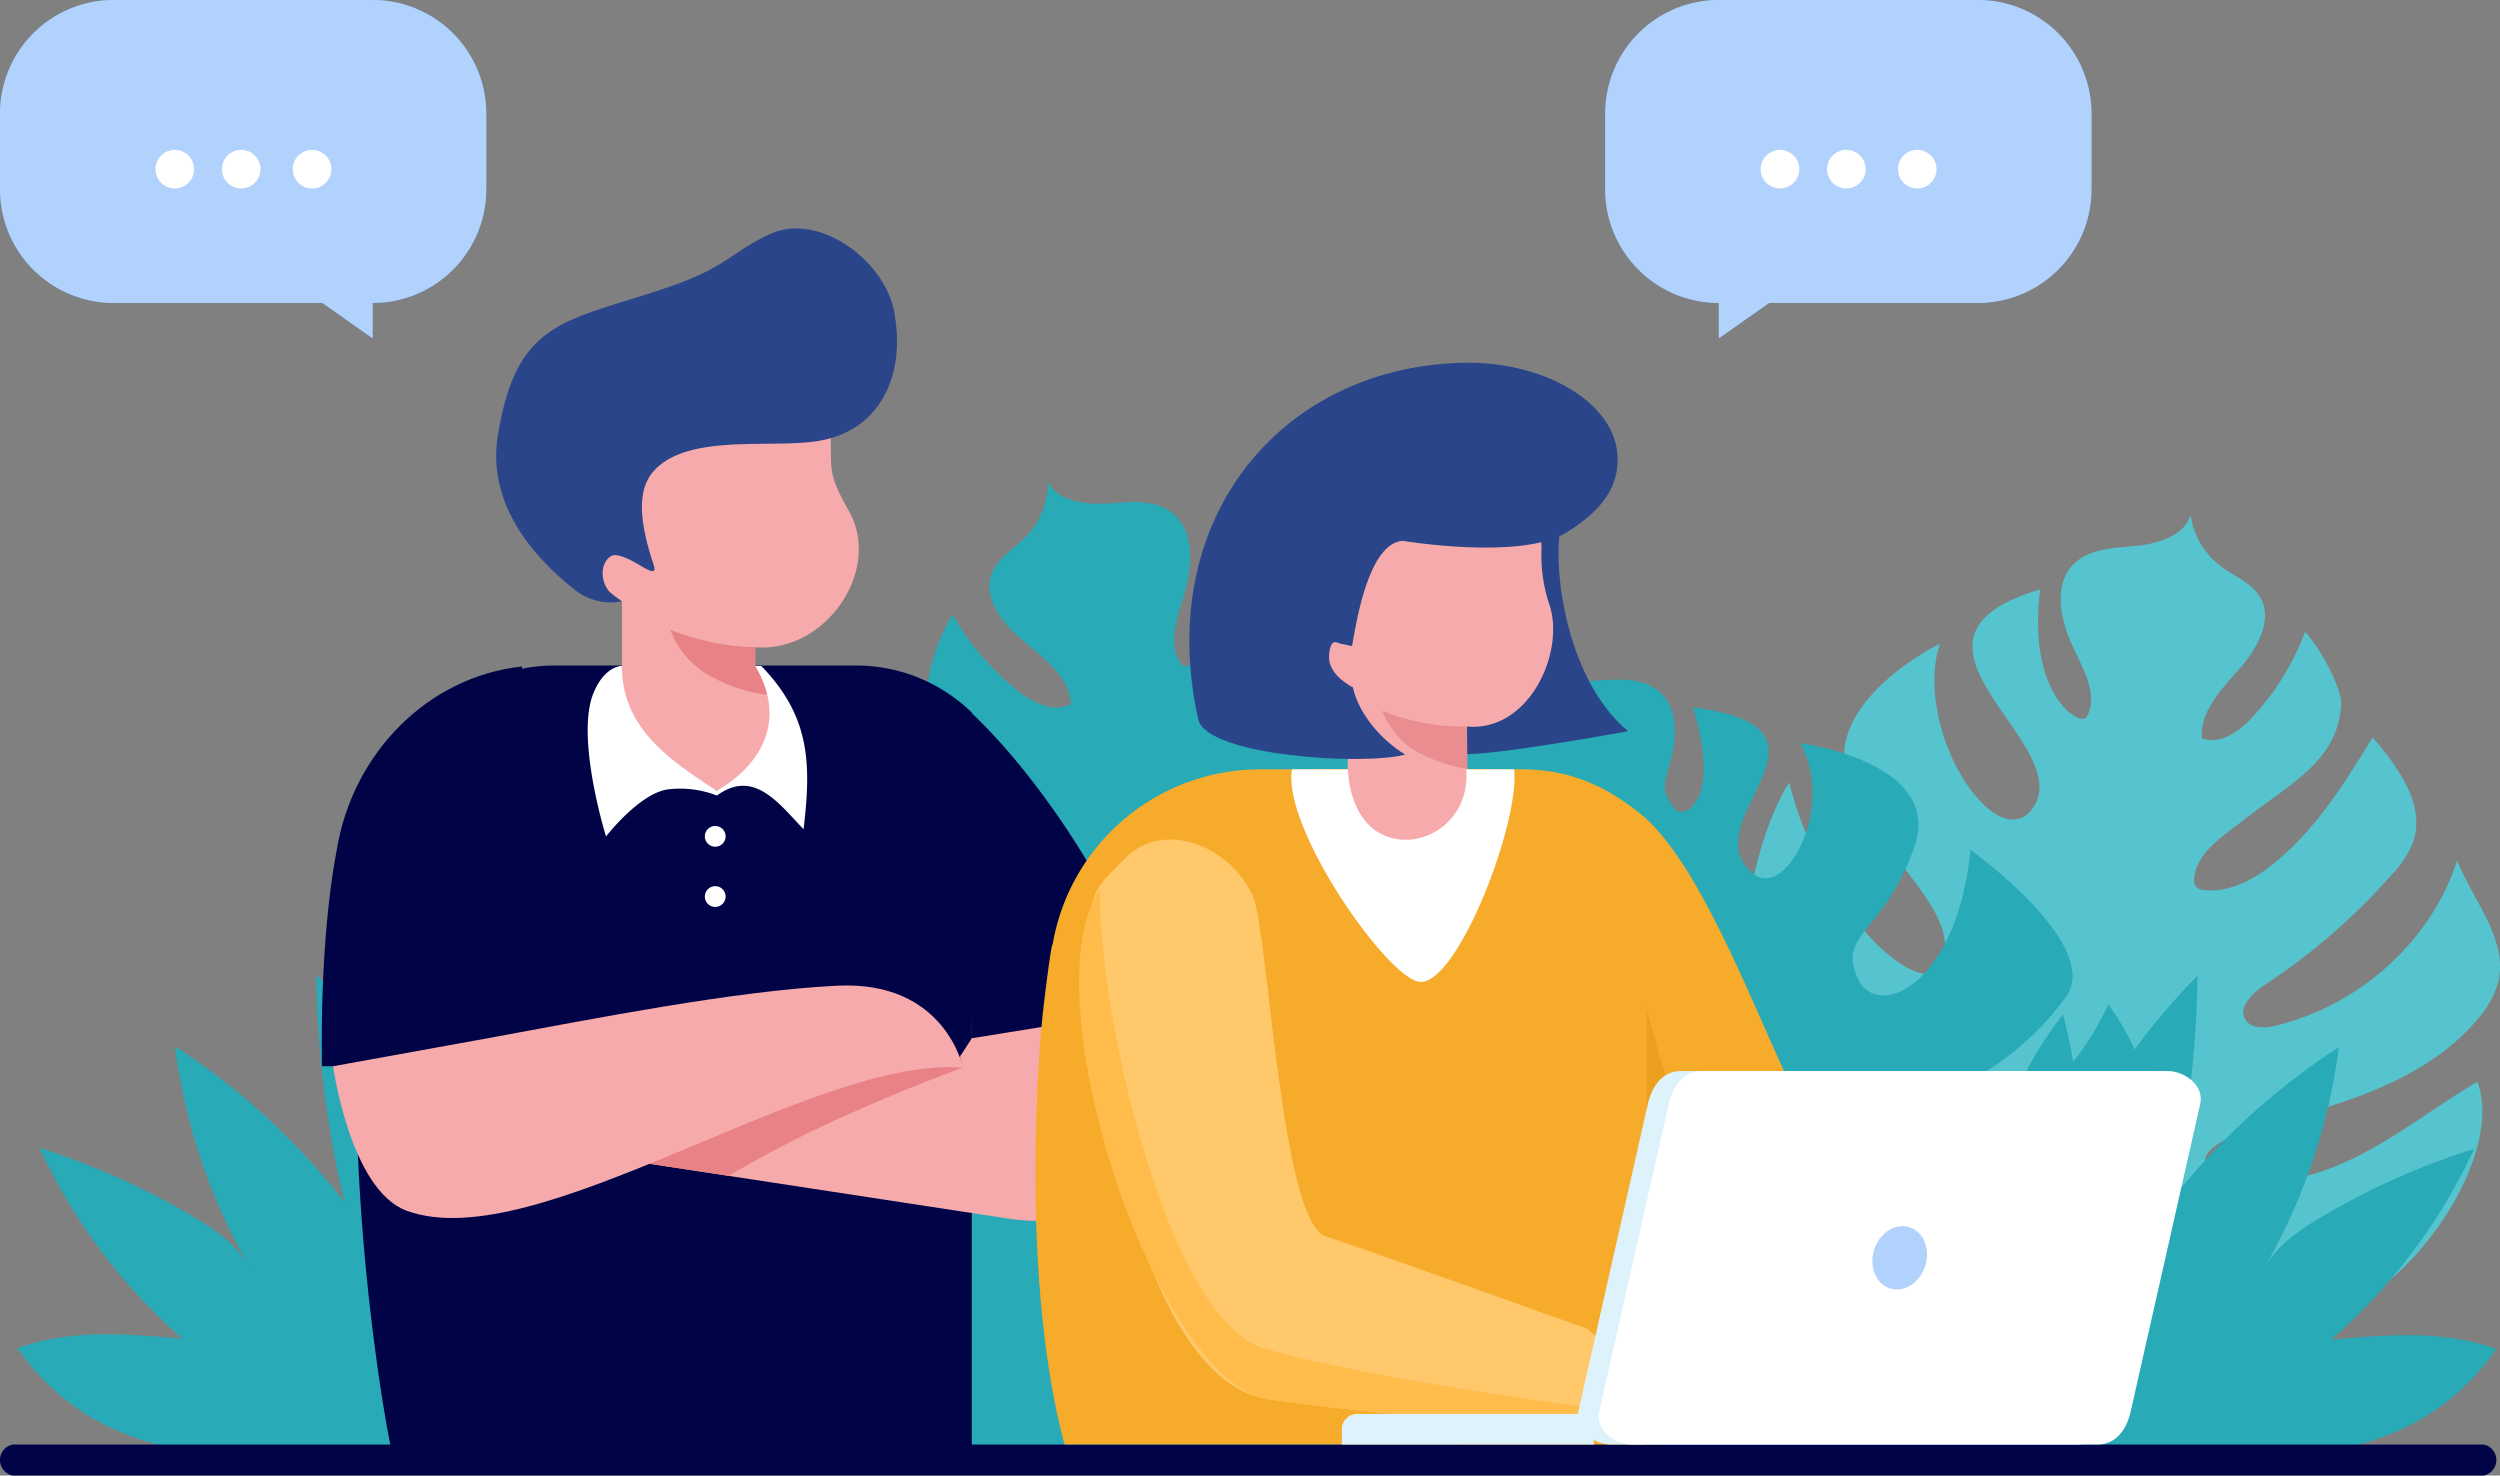 <svg xmlns="http://www.w3.org/2000/svg" xmlns:xlink="http://www.w3.org/1999/xlink" width="356" height="210.12" viewBox="0 0 356 210.12"><rect x="0" y="0" width="356" height="210.12" fill="#808080" stroke="none"/><defs><clipPath id="a"><rect width="356" height="210.12" fill="none"/></clipPath></defs><g clip-path="url(#a)"><path d="M704.613,326.082c14.135,8.246,56.372,9.607,79.12-1,9.607-4.479,21.139-21.416,17.492-31.515-5.609,3.3-10.744,7.329-16.531,10.33s-12.528,4.944-18.894,3.587c-1.745-.372-3.8-1.651-3.241-3.282a3.084,3.084,0,0,1,1.121-1.334c2.763-2.132,6.319-3.008,9.738-3.891,10.322-2.669,21.1-6.31,27.809-14.295a13.548,13.548,0,0,0,2.9-5.089c1.633-6.123-3.479-11.691-5.791-17.553-3.581,11.282-13.7,20.544-25.672,23.5-1.567.387-3.56.528-4.443-.743-1.213-1.747.925-3.855,2.761-5.059a89.412,89.412,0,0,0,18.013-15.629,15.268,15.268,0,0,0,2.952-4.348c2.089-5.347-1.889-10.873-5.637-15.231-3.957,6.439-8.028,13.01-13.978,17.873-2.794,2.283-6.274,4.221-9.9,3.88a1.892,1.892,0,0,1-1.271-.489,1.623,1.623,0,0,1-.272-1.254c.379-3.682,4.2-6.007,7.211-8.372,6.551-5.139,13.286-8.317,13.714-16.335.118-2.22-2.888-7.94-5.129-10.339a36.93,36.93,0,0,1-7.574,12.241c-1.837,1.977-4.6,3.912-7.118,2.9-.339-3.772,2.778-6.951,5.352-9.88s4.876-7.084,2.858-10.32c-1.2-1.923-3.559-2.829-5.414-4.2a11.126,11.126,0,0,1-4.418-7.4c-.823,2.895-4.458,4.09-7.584,4.4s-6.615.352-8.885,2.447c-2.926,2.7-2.207,7.29-.748,10.86s4.333,7.637,2.429,11.062c-.844,1.517-8.561-3.027-6.618-18.152-24.462,7.27,6.227,22.354-1.337,31.522-1.714,2.08-4.811,1.785-8.259-2.6-4.66-5.925-6.758-15.428-4.65-21.21,0,0-17.768,8.642-12.841,20.267,6.427,12.267,14.963,17.608,13.348,24.728s-16.942-5.014-22-25.232c-7.073,11.306-10.724,39.614,2.529,40.785,6.162.545,8.475,6.556-1.706,3.819s-6.928-3.108-16.581-18.348c0,0-12.517,24.445,10.394,26.343,3.6.3,18.233.039,17.884,5.759s-17.958,3.839-26.885-1.821c0,0-2.827,12.375,15.761,18.62" transform="translate(-448.439 -139.523)" fill="#56c4cf"/><path d="M449.9,328.053c-12.7,10.328-72.854,16.273-96.966,9.3-10.182-2.943-13.908-41.756-11.862-52.3,6.051,2.393,11.746,5.584,17.926,7.657s13.141,2.953,19.221.63c1.667-.636,3.5-2.217,2.7-3.742a3.082,3.082,0,0,0-1.314-1.145c-3.059-1.681-6.707-2-10.221-2.343-10.611-1.045-21.823-2.98-29.681-9.835a13.542,13.542,0,0,1-3.647-4.581c-2.557-5.8,1.635-12.088,3.015-18.236,5.278,10.595,16.7,18.185,28.989,19.255,1.608.141,3.6-.028,4.275-1.419.929-1.913-1.509-3.665-3.508-4.573a89.4,89.4,0,0,1-20.208-12.664,15.27,15.27,0,0,1-3.587-3.841c-2.889-4.962.189-11.034,3.22-15.918,4.9,5.752,3.365,12.151,9.994,16.038,3.112,1.824,6.85,3.2,10.383,2.307a1.9,1.9,0,0,0,1.18-.679,1.626,1.626,0,0,0,.075-1.282c-.943-3.579-5.073-5.288-8.416-7.16-7.265-4.067-7.837-6.7-9.5-14.559-.459-2.175,1.629-8.29,3.473-11.006a36.936,36.936,0,0,0,9.372,10.926c2.12,1.671,5.149,3.156,7.48,1.765-.247-3.778-3.816-6.44-6.812-8.936s-5.909-6.247-4.415-9.756c.889-2.085,3.081-3.344,4.7-4.984a11.128,11.128,0,0,0,3.224-8c1.26,2.734,5.036,3.354,8.172,3.182s6.59-.673,9.156,1.047c3.307,2.218,3.3,6.862,2.414,10.615s-3.1,8.214-.694,11.3c1.068,1.369,7.992-4.312,3.74-18.956,0,0,15.5,2.091,9.8,13.908s-7.266,10.639-2.525,14.849,13.162-13.956,7.988-23.332c0,0,20.7,2.86,16.247,15.972s-22.143,20.374-19.449,27.16,25.605-6.163,27.486-26.919c0,0,18.856,14.472,13.623,22.31s-14.311,15.36-28.818,18.955c-6,1.489-3.432,10.749,6.206,6.474s21.421-7.682,28.608-24.228c0,0,16.137,22.221-6.207,27.63-3.512.849-18.008,2.851-16.781,8.449s32.854-4.347,40.8-11.316c0,0-1.46,42.93-18.86,51.967" transform="translate(-219.776 -130.447)" fill="#28aab7"/><path d="M667.019,382.361c-12.694,9.675-79.232,4.359-103.343-2.171-10.183-2.757-24.189-16.77-22.143-26.645,6.05,2.243,11.745,5.231,17.926,7.174s13.14,2.766,19.222.59c1.667-.6,3.5-2.078,2.7-3.506a3.029,3.029,0,0,0-1.314-1.073c-3.059-1.574-6.707-1.872-10.221-2.2-10.611-.979-21.823-2.792-29.681-9.215a12.858,12.858,0,0,1-3.646-4.292c-2.558-5.432,1.634-11.325,3.014-17.085,5.278,9.926,16.7,17.038,28.988,18.04,1.609.132,3.6-.026,4.275-1.33.929-1.792-1.508-3.434-3.508-4.285A90.471,90.471,0,0,1,549.077,324.5a14.722,14.722,0,0,1-3.587-3.6c-2.889-4.648.189-10.338,3.22-14.914,4.9,5.389,9.938,10.883,16.567,14.525,3.112,1.709,6.85,3,10.382,2.161a1.926,1.926,0,0,0,1.18-.637,1.439,1.439,0,0,0,.075-1.2c-.943-3.353-5.074-4.954-8.416-6.708-7.266-3.81-14.41-5.779-16.069-13.139-.458-2.038,1.63-7.768,3.473-10.312a35.333,35.333,0,0,0,9.372,10.237c2.12,1.565,5.149,2.957,7.48,1.653-.247-3.54-3.817-6.033-6.812-8.372s-5.91-5.853-4.416-9.141c.889-1.953,3.081-3.133,4.7-4.669a10.087,10.087,0,0,0,3.224-7.491c1.26,2.561,5.037,3.142,8.172,2.981s6.59-.63,9.157.981c3.307,2.078,3.3,6.43,2.414,9.946s-1.818,4.482.591,7.378c1.068,1.283,6.707-.827,2.454-14.547,23.788,3.005-.437,16.166,8.562,23.653,4.74,3.945,11.877-9.787,6.7-18.571,0,0,20.7,2.679,16.247,14.964s-10.792,12.021-8.1,18.378,14.254,1.294,16.135-18.153c0,0,18.856,13.559,13.623,20.9S631.1,335.2,616.6,338.569c-6,1.4-3.433,10.07,6.205,6.066s21.421-7.2,28.608-22.7c0,0,16.138,20.819-6.206,25.887-3.512.8-18.008,2.671-16.782,7.915s18.336.959,26.283-5.57c0,0,29.717,23.726,12.316,32.194" transform="translate(-351.19 -178.903)" fill="#28aab7"/><path d="M7.2,456.223c7.511-2.756,15.639-2.067,23.519-1.347A81.692,81.692,0,0,1,10.36,427.7,102.446,102.446,0,0,1,32.4,437.585c2.979,1.78,5.992,3.829,7.815,7.005a84.542,84.542,0,0,1-10.591-31.376A97.945,97.945,0,0,1,53.76,435.39a147.4,147.4,0,0,1-4.007-32.336,91.586,91.586,0,0,1,16.869,23.47,67.343,67.343,0,0,1,2.3-17.967,56.987,56.987,0,0,1,6.649,10.961V470.1c-25.855,0-52.639,8.232-68.373-13.874" transform="translate(-4.722 -264.229)" fill="#28aab7"/><path d="M218.706,275.15H175.569c-42.31,0-25.156,104.644-23.076,112.431l24.564-.227,57.9-1.2V281.862a23.546,23.546,0,0,0-16.253-6.712" transform="translate(-96.57 -180.379)" fill="#000446" fill-rule="evenodd"/><path d="M161.535,275.56c-13.32,1.408-24.129,12.263-26.387,26.136h0c-1.5,7.887-2.29,18.9-2.106,30.786h28.5Z" transform="translate(-87.199 -180.648)" fill="#000446" fill-rule="evenodd"/><path d="M283.115,184.089c4.725,8.433-3.39,20.19-13.372,19.336l.013,2.676,5.445,7.76-5.364,7.977-5.583,2.031L250.769,220.4V196.9a6.785,6.785,0,0,1-1.515-.667c-1.515-.924-2.107-3.178-1.7-5.506s3.639-.754,3.639-.754h0c-2.805-6.9-6.395-12.853.832-16.688s21.8-3.548,21.8-3.548l6.615,2.217c.287,6.419-.6,6.293,2.671,12.141" transform="translate(-162.206 -111.267)" fill="#f7aaac" fill-rule="evenodd"/><path d="M290.655,262.861a11.976,11.976,0,0,1-1.463-.035,34.27,34.27,0,0,1-12.1-2.489,12.743,12.743,0,0,0,6.614,7.076,21.851,21.851,0,0,0,8.459,2.312l-2.963-4.223-.014-2.676Z" transform="translate(-181.655 -170.668)" fill="#e98286" fill-rule="evenodd"/><path d="M261.783,106.147c1.774,9.017-1.848,17.074-10.717,18.552-6.6,1.1-17.892-1-23.043,3.831-2.551,2.4-2.757,6.242-.9,12.429.545,1.822,1.392,3.216-1.391,1.523-1.278-.777-3.4-1.9-4.227-1.375-1.842,1.172-1.315,4.136-.074,5.211.554.48,1.623,1.224,1.623,1.224a8.247,8.247,0,0,1-6.8-1.705c-3.252-2.624-12.735-10.559-10.865-21.951,2.725-16.6,9.594-16.083,24.22-21.064,8.443-2.875,9.137-5.113,14.541-7.587,6.943-3.178,16.232,3.783,17.634,10.912" transform="translate(-134.487 -61.914)" fill="#2a4589" fill-rule="evenodd"/><path d="M397.471,290.835c11.827,10.544,24.286,30.6,28.49,45.884l-27,1.794Z" transform="translate(-260.569 -190.662)" fill="#000446" fill-rule="evenodd"/><path d="M261.132,306.679a1.478,1.478,0,1,0,1.478,1.478,1.478,1.478,0,0,0-1.478-1.478m0-8.573a1.478,1.478,0,1,0,1.478,1.478,1.478,1.478,0,0,0-1.478-1.478m5.7-22.79c5.123,8.751-.464,14.965-5.5,17.774-7.1-4.611-13.486-9.1-13.486-17.774,0,0-2.451-.045-4.04,3.844-2.624,6.3,1.774,20.442,1.774,20.442s4.934-6.384,9.035-6.728a14.438,14.438,0,0,1,6.763.9c5.246-3.85,8.822,1.139,12.333,4.8,1.107-9.328.965-16.032-6.014-23.249Z" transform="translate(-159.284 -180.488)" fill="#fff" fill-rule="evenodd"/><path d="M284.025,425.456l2.661-4.107,25.67-4.156c2.137,18.268-2.521,32.578-20.615,29.813l-65.528-10.014c2.83-4.312,27.354-10.789,31.747-11.4,10.111-1.4,26.067-.14,26.067-.14" transform="translate(-148.297 -273.499)" fill="#f7aaac" fill-rule="evenodd"/><path d="M285.171,437.938l1.1-1.7.289,1.768s-12.124,4.4-23.114,9.853c-3.88,1.926-7.357,3.867-10.235,5.572l-24.926-3.809a.984.984,0,0,1-.33-.622c0-.062.008-.133.011-.209,4.713-4.281,26.968-10.132,31.133-10.708,10.111-1.4,26.067-.14,26.067-.14" transform="translate(-149.443 -285.98)" fill="#e98286" fill-rule="evenodd"/><path d="M901.939,456.573c-7.511-2.756-15.64-2.067-23.519-1.347a81.7,81.7,0,0,0,20.362-27.171,102.417,102.417,0,0,0-22.039,9.881c-2.979,1.78-5.992,3.829-7.815,7.005a84.529,84.529,0,0,0,10.591-31.376,97.926,97.926,0,0,0-24.136,22.175,147.4,147.4,0,0,0,4.007-32.336,91.586,91.586,0,0,0-16.87,23.47,67.326,67.326,0,0,0-2.3-17.967,57.018,57.018,0,0,0-6.649,10.961v50.579c25.856,0,52.639,8.232,68.374-13.874" transform="translate(-546.457 -264.458)" fill="#28aab7"/><path d="M1.839,597.2h351.8a2.25,2.25,0,0,1,0,4.425H1.839a2.25,2.25,0,0,1,0-4.425" transform="translate(0 -391.503)" fill="#000446" fill-rule="evenodd"/><path d="M657.3,338.551c15.122,14.517,24.053,61.8,43.272,67.854,0,0,1.785,4.5.86,8.533s-2.712,5.556-2.712,5.556-16.172,1.473-29.754-1.372c-7.641-1.6-8.769-11.659-11.665-12.826-8.047-3.241-12.311-35.791-12.311-35.791Z" transform="translate(-422.831 -221.943)" fill="#f7ab2b" fill-rule="evenodd"/><path d="M711.656,451.132c.005.854.3.148-.266,2.6a20.549,20.549,0,0,1-2.712,5.556s-16.172,1.472-29.754-1.373c-7.64-1.6-11.183-7.747-14.078-8.913-3.5-1.408-1.676-29.013-4.283-32.008l-.381-1.7,5.561-17.568s8.28,42.372,24.78,47.479,17.286,5.05,21.132,5.932" transform="translate(-432.793 -260.733)" fill="#eca01f" fill-rule="evenodd"/><path d="M497.275,318.076H459.884a29.972,29.972,0,0,0-29.362,24.9c-.254,0-1.358,9.3-1.434,10.112-1.65,17.4-1.776,42.813,3.12,61.117h82.54l.338-43.167V325.129c-5.187-4.4-10.544-7.053-17.811-7.053" transform="translate(-280.621 -208.52)" fill="#f7ab2b" fill-rule="evenodd"/><path d="M548.361,318.076s-.435,6.89,1.615,8.544,7.275,2.613,9.392,1.951,4.994-3.44,5.788-4.828.216-5.667.216-5.667h3.522l2.843,30.9-.857,54.8-14.489,8.693L545.258,405.7l-1.546-87.622Z" transform="translate(-356.439 -208.52)" fill="#f7ab2b" fill-rule="evenodd"/><path d="M604.954,219.426c-.884,5.947,1.077,21.134,9.716,28.362,0,0-20.77,3.831-24.233,3.2s-6.46-7.124-6.46-7.682,4.528-24.162,4.528-24.162Z" transform="translate(-382.836 -143.665)" fill="#2a4589" fill-rule="evenodd"/><path d="M579.119,217.462a22.1,22.1,0,0,0,1.089,8.091c2.332,6.689-2.774,18.2-11.707,17.432l.06,11.5-5.339,4.812-3.506,1.13-8.2-4.291V237.142a6.053,6.053,0,0,1-1.355-.6c-1.356-.827-1.885-2.845-1.521-4.928s3.257-.675,3.257-.675h0c-2.511-6.176-5.722-11.5.745-14.935s19.513-3.174,19.513-3.174l6.75,2.024Z" transform="translate(-359.599 -139.523)" fill="#f7aaac" fill-rule="evenodd"/><path d="M583.538,296.127l.031,6.019a22.943,22.943,0,0,1-6.182-1.944,11.405,11.405,0,0,1-5.919-6.333,30.667,30.667,0,0,0,10.825,2.228Z" transform="translate(-374.636 -192.651)" fill="#ea8d90" fill-rule="evenodd"/><path d="M522.085,175.321s16.736,2.81,23.283-1.158c6.3-3.819,7.647-7.733,7.27-11.464-.727-7.184-10.544-13.155-22.592-12.718-25.667.933-43.335,22.611-37.058,50.772,1.157,5.192,23.585,6.621,29.477,5-3.247-1.916-6.622-5.687-7.459-9.564,0,0-3.569-1.723-3.4-4.468s1.207-1.852,1.521-1.786,1.753.38,1.753.38c.637-3.566,2.347-14.6,7.21-15" transform="translate(-322.352 -98.308)" fill="#2a4589" fill-rule="evenodd"/><path d="M541.9,318.075c.5,7.375,4.42,10.062,8.292,10.032,4.491-.035,9.052-3.838,8.581-10.032h6.82c.85,7.521-7.953,30.447-13.353,30.268-4.486-.149-19.752-21.953-18.283-30.268Z" transform="translate(-349.98 -208.519)" fill="#fff" fill-rule="evenodd"/><path d="M727.758,497.8s9.234-.087,12.222,1.044a8.859,8.859,0,0,1,4.066,2.691l3.052.763s.577,2.289,0,2.289-16.785,1.526-16.785,1.526l-3.454-.446s1.132-5.17.767-6.177-2.1-2.14-2.1-2.14Z" transform="translate(-475.631 -326.045)" fill="#f7aaac" fill-rule="evenodd"/><path d="M473.835,355.1c-3.178-7.055-12.64-10.888-18.113-5.415h0c-4.094,4.094-4.956,4.661-5.054,10.1-.3,16.817,6.574,64.181,25.383,67.012,10.317,1.553,27.148,3.2,38.229,2.821,4.475-.154,8.081.021,9.837-1.3,6.1-4.577-2.614-11.542-2.614-11.542s-33.353-11.973-37.253-13.161c-6.462-1.971-8.187-43.571-10.415-48.518" transform="translate(-295.437 -227.54)" fill="#ffc86b" fill-rule="evenodd"/><path d="M449.135,367.261c-10.248,14.965,7.805,70.327,23.954,72.759,10.317,1.553,27.148,3.2,38.229,2.82,4.474-.153,8.081.022,9.836-1.295,0,0-32.942-4.217-48.583-8.73-14.114-4.073-23.911-49.062-23.436-65.554" transform="translate(-292.475 -240.764)" fill="#ffbc4a" fill-rule="evenodd"/><path d="M679.369,535.806a14.591,14.591,0,0,0-2.315,6.118,11.041,11.041,0,0,0,.369,5.333c9.248.742,27.819.044,27.783.039-.624-.094.866-1.426-1.125-2.449-1.432-.736-6.145-.973-7.8-2.074-7.355-4.889-12.3-3.93-16.91-6.966" transform="translate(-443.771 -351.257)" fill="#e88e91" fill-rule="evenodd"/><path d="M666.931,442.813H733.3c2.56,0,5.219,2.158,4.654,4.654l-9.918,43.867c-.564,2.5-2.094,4.654-4.654,4.654H657.012c-2.56,0-5.219-2.157-4.654-4.654l9.918-43.867c.565-2.5,2.094-4.654,4.654-4.654" transform="translate(-427.614 -290.294)" fill="#def2fc" fill-rule="evenodd"/><path d="M675.568,442.813H741.94c2.56,0,5.219,2.158,4.654,4.654l-9.918,43.867c-.564,2.5-2.094,4.654-4.654,4.654H665.65c-2.56,0-5.219-2.157-4.654-4.654l9.918-43.867c.565-2.5,2.094-4.654,4.654-4.654" transform="translate(-433.277 -290.294)" fill="#fff" fill-rule="evenodd"/><path d="M779.391,507.057c2.006.645,3,3.119,2.231,5.525s-3.026,3.836-5.033,3.191-3-3.119-2.23-5.526,3.026-3.835,5.032-3.19" transform="translate(-507.472 -332.309)" fill="#b1d2fc" fill-rule="evenodd"/><path d="M556.939,584.577h33.7v4.346H554.766V586.75a2.179,2.179,0,0,1,2.173-2.173" transform="translate(-363.686 -383.229)" fill="#def2fc" fill-rule="evenodd"/><path d="M160.287,414.839l-22.573,4.088s2.43,17.647,10.5,20.585c18.528,6.744,57.518-22.029,79.187-20.4,0,0-2.5-12.421-17.914-11.656-14.652.726-34.743,4.73-49.2,7.38" transform="translate(-90.281 -267.094)" fill="#f7aaac" fill-rule="evenodd"/><path d="M679.819,0H716.7a16.183,16.183,0,0,1,16.184,16.182V26.96A16.182,16.182,0,0,1,716.7,43.141H686.974l-7.155,5.039V43.141A16.181,16.181,0,0,1,663.637,26.96V16.182A16.182,16.182,0,0,1,679.819,0" transform="translate(-435.058)" fill="#62a5e4" fill-rule="evenodd"/><path d="M741.261,62.75a2.993,2.993,0,1,1-2.992-2.992,2.993,2.993,0,0,1,2.992,2.992M727.97,59.758a2.993,2.993,0,1,0,2.992,2.992,2.994,2.994,0,0,0-2.992-2.992m18.3,2.992a2.993,2.993,0,1,0,2.993-2.992,2.993,2.993,0,0,0-2.993,2.992" transform="translate(-475.271 -39.175)" fill="#fff"/><path d="M679.819,0H716.7a16.183,16.183,0,0,1,16.184,16.182V26.96A16.182,16.182,0,0,1,716.7,43.141H686.974l-7.155,5.039V43.141A16.181,16.181,0,0,1,663.637,26.96V16.182A16.182,16.182,0,0,1,679.819,0" transform="translate(-435.058)" fill="#b1d2fc" fill-rule="evenodd"/><path d="M742.877,64.713a2.747,2.747,0,1,1-2.746-2.747,2.747,2.747,0,0,1,2.746,2.747m-12.2-2.747a2.747,2.747,0,1,0,2.747,2.747,2.748,2.748,0,0,0-2.747-2.747m16.8,2.747a2.747,2.747,0,1,0,2.748-2.747,2.747,2.747,0,0,0-2.748,2.747" transform="translate(-477.207 -40.623)" fill="#fff"/><path d="M53.063,0H16.184A16.183,16.183,0,0,0,0,16.182V26.96A16.182,16.182,0,0,0,16.184,43.141H45.908l7.155,5.039V43.141A16.181,16.181,0,0,0,69.245,26.96V16.182A16.182,16.182,0,0,0,53.063,0" fill="#62a5e4" fill-rule="evenodd"/><path d="M77.625,64.245a2.993,2.993,0,1,1-2.992-2.992,2.993,2.993,0,0,1,2.992,2.992M64.334,61.253a2.992,2.992,0,1,0,2.992,2.992,2.994,2.994,0,0,0-2.992-2.992m18.3,2.992a2.993,2.993,0,1,0,2.993-2.992,2.993,2.993,0,0,0-2.993,2.992" transform="translate(-40.213 -40.155)" fill="#fff"/><path d="M53.063,0H16.184A16.183,16.183,0,0,0,0,16.182V26.96A16.182,16.182,0,0,0,16.184,43.141H45.908l7.155,5.039V43.141A16.181,16.181,0,0,0,69.245,26.96V16.182A16.182,16.182,0,0,0,53.063,0" fill="#b1d2fc" fill-rule="evenodd"/><path d="M79.241,64.713a2.747,2.747,0,1,1-2.747-2.747,2.748,2.748,0,0,1,2.747,2.747m-12.2-2.747a2.747,2.747,0,1,0,2.747,2.747,2.748,2.748,0,0,0-2.747-2.747m16.8,2.747a2.747,2.747,0,1,0,2.748-2.747,2.747,2.747,0,0,0-2.748,2.747" transform="translate(-42.149 -40.623)" fill="#fff"/></g></svg>